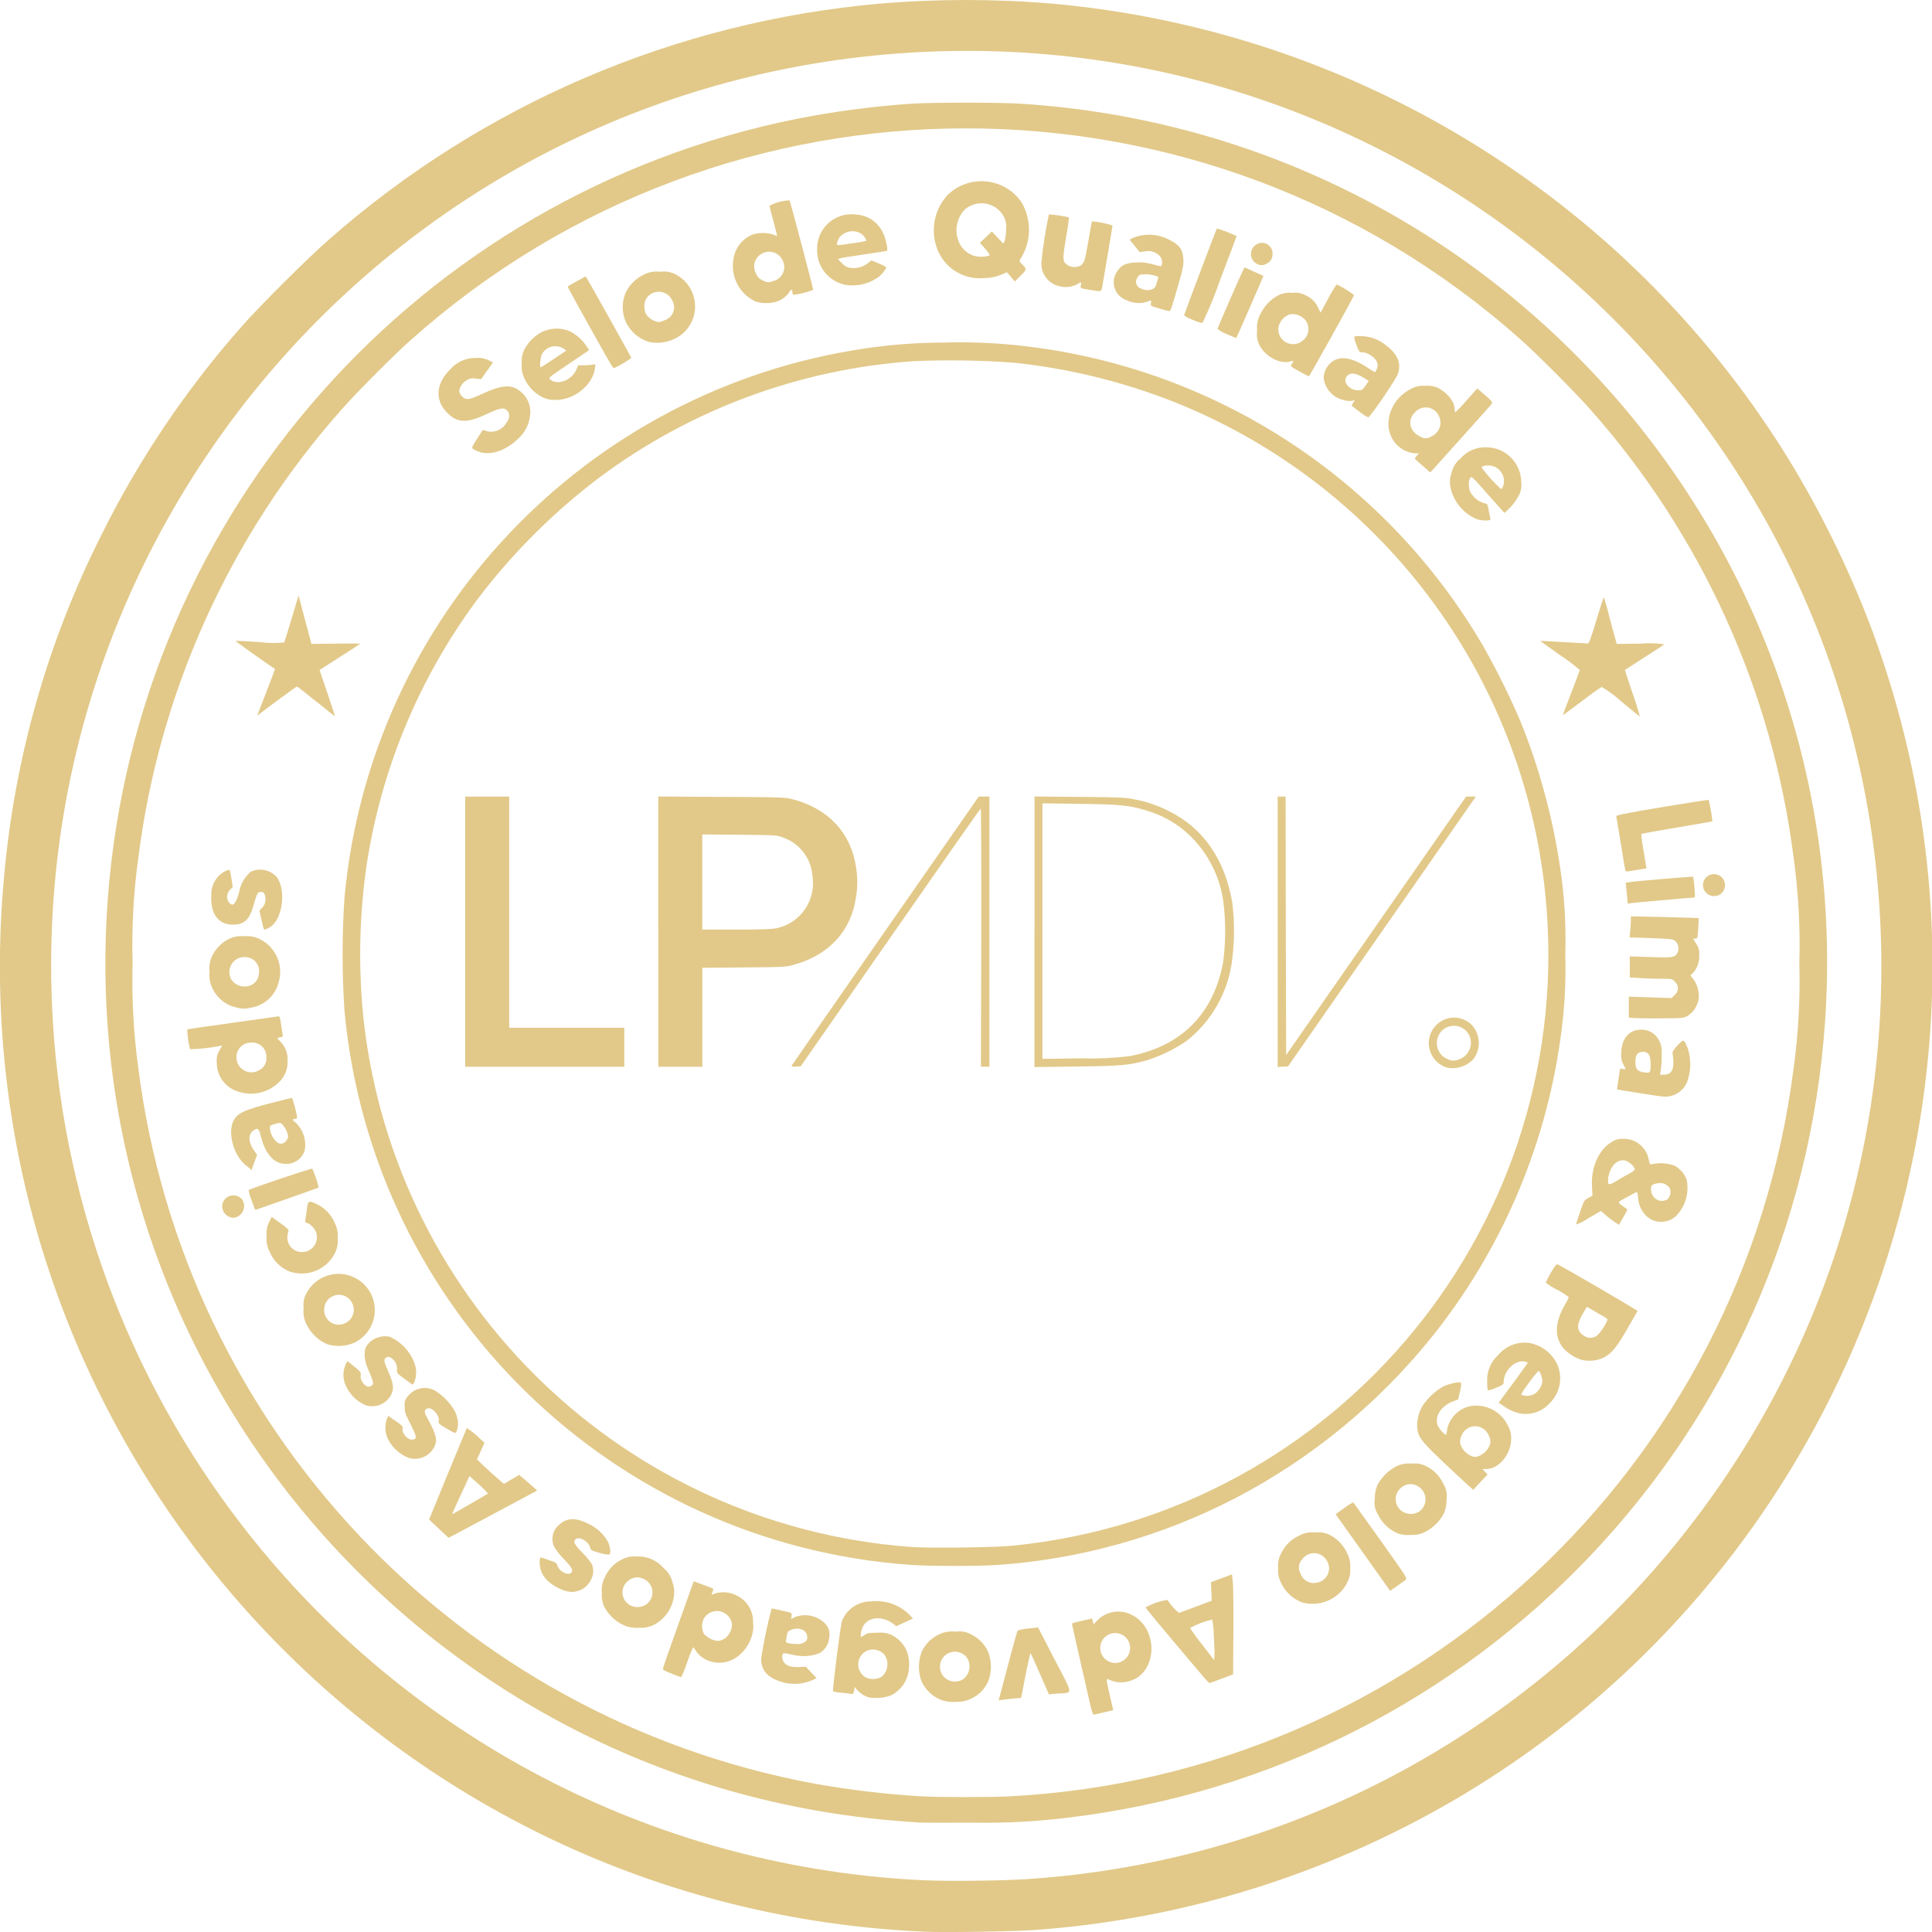 <?xml version="1.0" encoding="UTF-8"?> <svg xmlns="http://www.w3.org/2000/svg" id="Camada_1" viewBox="0 0 300 300"><defs><style>.cls-1{fill:#e2c989;}</style></defs><g id="b" transform="translate(-29.003 0.002)"><g id="Grupo_32" transform="translate(29.003 -0.002)"><path id="c" class="cls-1" d="M143.78,299.96C60.95,296.47-3.36,226.49,.12,143.66c.11-2.54,.28-5.08,.52-7.62,1.65-18.43,6.76-36.38,15.07-52.9,5.83-11.77,13.2-22.71,21.91-32.55,2.53-2.9,10.33-10.68,13.42-13.36C74.91,16.21,104.88,3.37,136.56,.57c8.94-.76,17.93-.76,26.87,0,46.54,4.17,88.48,29.8,113.42,69.31,5.43,8.66,9.99,17.84,13.63,27.4,29.1,77.62-10.24,164.14-87.86,193.24-13.39,5.02-27.42,8.1-41.68,9.15-3.01,.25-14.2,.42-17.17,.29h0Zm15.22-8.14c78.32-4.95,137.8-72.46,132.85-150.78C286.9,62.72,219.39,3.24,141.07,8.19,62.75,13.14,3.28,80.65,8.23,158.97c1.85,29.3,12.74,57.31,31.15,80.17,25.55,31.76,63.52,51.01,104.24,52.83,3.28,.16,12.02,.08,15.38-.16h0Z"></path><path id="d" class="cls-1" d="M143,283.02c-.42-.03-1.79-.13-3.03-.22-73.62-5.57-128.78-69.76-123.22-143.37C21.27,79.63,65.07,30.16,123.89,18.42c5.67-1.11,11.4-1.87,17.17-2.29,3.16-.25,14.71-.25,17.87,0,73.66,4.92,129.39,68.62,124.48,142.28-4.29,64.22-53.73,116.27-117.64,123.84-4.84,.6-9.72,.86-14.6,.77-4.06,.02-7.72,.02-8.15-.02h0Zm13.9-4.09c62.59-3.34,113.81-51.01,121.63-113.2,.73-5.35,1.02-10.76,.87-16.16,.16-5.43-.13-10.86-.87-16.24-3.25-25.94-14.29-50.29-31.66-69.83-2.41-2.72-8.31-8.64-10.81-10.83-49.07-43.65-123.05-43.65-172.13,0-2.5,2.19-8.41,8.11-10.81,10.83-17.37,19.54-28.41,43.89-31.66,69.83-.74,5.38-1.03,10.81-.87,16.24-.15,5.4,.14,10.81,.87,16.16,7.09,56.01,49.59,101,105.11,111.25,5.31,.95,10.67,1.59,16.05,1.93,3.26,.19,11.14,.19,14.29,.02h0Z"></path><path id="e" class="cls-1" d="M169.26,264.56c-2.06-9-2.84-12.45-2.8-12.49,.52-.16,1.05-.29,1.58-.4l1.52-.36,.13,.47,.13,.45,.59-.64c1.36-1.36,3.42-1.73,5.16-.92,4.43,2.03,4.25,9.17-.25,10.39-.95,.27-1.96,.22-2.87-.14-.77-.37-.76-.48-.1,2.42l.51,2.21-.4,.1c-.22,.05-.82,.19-1.34,.31s-1.06,.25-1.19,.28c-.22,.05-.32-.23-.67-1.68h0Zm5.02-6.63c1.12-.61,1.53-2.02,.92-3.15-.61-1.12-2.02-1.53-3.15-.92-1.12,.61-1.53,2.02-.92,3.15,.2,.36,.49,.67,.85,.88,.7,.44,1.58,.46,2.3,.05h0Z"></path><path id="f" class="cls-1" d="M146.54,264.1c-1.54-.46-2.8-1.58-3.45-3.04-.54-1.46-.54-3.08,.02-4.54,.53-1.19,1.48-2.15,2.66-2.71,.8-.4,1.7-.56,2.59-.45,.91-.14,1.83,.05,2.61,.53,1.11,.57,1.98,1.5,2.48,2.64,.56,1.46,.56,3.08,0,4.54-.51,1.16-1.41,2.1-2.55,2.64-.72,.38-1.53,.57-2.35,.55-.68,.06-1.36,0-2.02-.16h0Zm2.95-3.31c1.05-.74,1.37-2.15,.73-3.27-.71-1.07-2.15-1.36-3.22-.66-1.07,.71-1.36,2.15-.66,3.22,.69,1.04,2.08,1.35,3.15,.7h0Z"></path><path id="g" class="cls-1" d="M155.6,262.04c.29-1.1,.93-3.51,1.42-5.35s.93-3.4,1.01-3.5c.53-.17,1.08-.28,1.64-.31l1.52-.17,2.58,4.99c2.97,5.7,2.9,5.1,.45,5.28l-1.35,.11-1.4-3.2c-.76-1.76-1.42-3.2-1.46-3.2s-.4,1.57-.77,3.48l-.68,3.48-1.16,.1c-.65,.06-1.45,.14-1.76,.2l-.58,.08,.55-1.99h0Z"></path><path id="h" class="cls-1" d="M134.82,263.55c-.7-.24-1.32-.66-1.8-1.21l-.29-.4-.11,.58c-.1,.5-.16,.58-.45,.51-.51-.09-1.03-.15-1.55-.19-.43-.01-.85-.08-1.26-.22-.13-.2,1.15-10.24,1.38-10.92,.74-1.85,2.54-3.06,4.54-3.04,2.13-.23,4.25,.48,5.81,1.94l.67,.73-1.29,.59-1.29,.59-.53-.4c-1.55-1.18-3.65-1.09-4.51,.22-.35,.55-.52,1.2-.48,1.85,.05,.03,.31-.1,.58-.29,.43-.31,.67-.36,1.99-.36,.75-.08,1.52,.03,2.21,.34,1.01,.51,1.83,1.35,2.32,2.38,.55,1.41,.56,2.97,.03,4.38-.48,1.15-1.35,2.09-2.47,2.64-1.12,.39-2.31,.49-3.48,.29h0Zm1.99-3.11c1.11-.86,1.32-2.46,.47-3.58-.62-.62-1.52-.86-2.36-.65-1.24,.38-1.93,1.7-1.55,2.93,.17,.55,.53,1.01,1.02,1.31,.77,.37,1.66,.36,2.42-.02h0Z"></path><path id="i" class="cls-1" d="M121.77,261.28c-2.45-.62-3.59-1.8-3.58-3.73,.4-2.62,.94-5.22,1.63-7.78,.03-.03,1.23,.23,2.84,.62,.25,.08,.31,.17,.25,.55l-.06,.47,.59-.31c1.6-.61,3.4-.24,4.63,.95,.61,.58,.87,1.43,.68,2.25-.06,1.02-.65,1.94-1.56,2.43-1.3,.48-2.71,.56-4.06,.23-1.55-.36-1.66-.34-1.66,.26,0,1.13,.9,1.72,2.55,1.64l1.1-.06,.84,.89,.84,.9-.89,.4c-1.33,.52-2.78,.62-4.16,.29h0Zm3.2-6.31c.3-.18,.45-.54,.37-.89-.08-1-1.35-1.49-2.55-.98-.42,.17-.51,.31-.62,.92-.06,.4-.13,.79-.14,.89,0,.2,.64,.36,1.64,.37,.45,.07,.92-.04,1.29-.31h0Z"></path><path id="j" class="cls-1" d="M186.56,260.01c-6.67-7.88-8.68-10.3-8.68-10.42,1.06-.58,2.21-.98,3.4-1.16,.48,.77,1.08,1.45,1.79,2.02,.1-.03,1.27-.47,2.64-.97l2.45-.92-.06-1.45-.06-1.43,1.64-.61,1.63-.61,.13,1.34c.06,.73,.1,4.23,.08,7.77l-.05,6.43-1.79,.67c-.98,.37-1.84,.68-1.88,.68-.45-.41-.87-.86-1.24-1.35h0Zm1.91-6.14c0-.8-.09-1.6-.23-2.39-1.21,.27-2.37,.71-3.45,1.32,.58,.89,1.2,1.74,1.87,2.56l1.87,2.42,.05-.82c.02-.43-.02-1.84-.1-3.09h0Z"></path><path id="k" class="cls-1" d="M104.32,259.88c-.84-.29-1.4-.59-1.4-.73,0-.11,1.09-3.22,2.41-6.91l2.39-6.7,1.48,.55c.82,.29,1.51,.56,1.54,.59,.05,.03,0,.26-.1,.53l-.16,.45,.56-.23c1.15-.34,2.38-.21,3.43,.36,1.56,.78,2.52,2.39,2.47,4.14,.1,.8,0,1.61-.28,2.36-.93,2.64-3.35,4.26-5.69,3.84-1.14-.15-2.16-.76-2.84-1.68-.13-.25-.3-.47-.5-.67-.36,.75-.66,1.53-.92,2.33-.26,.79-.56,1.56-.92,2.32-.05,0-.71-.23-1.49-.53h.03Zm8.17-5.41c.76-.54,1.2-1.42,1.16-2.35-.22-1.28-1.43-2.14-2.71-1.93-.7,.12-1.31,.55-1.66,1.16-.36,.75-.35,1.62,.03,2.36,.57,.61,1.33,1,2.16,1.1,.36-.03,.71-.16,1.01-.36h0Z"></path><path id="l" class="cls-1" d="M97.46,252.6c-1.59-.54-2.9-1.68-3.67-3.17-.29-.67-.4-1.4-.34-2.13-.08-.85,.09-1.7,.5-2.44,.52-1.19,1.46-2.15,2.63-2.71,.68-.37,1.46-.53,2.24-.45,1.61-.1,3.17,.56,4.22,1.79,.68,.55,1.17,1.31,1.37,2.16,.25,.66,.34,1.38,.25,2.08-.21,1.93-1.36,3.64-3.08,4.55-.66,.34-1.4,.51-2.14,.48-.66,.05-1.33,0-1.98-.17Zm2.72-3.36c1.09-.64,1.46-2.04,.82-3.13-.26-.44-.66-.78-1.13-.97-.77-.37-1.68-.24-2.32,.32-1,.76-1.19,2.18-.43,3.18,.16,.21,.36,.39,.58,.54,.75,.47,1.7,.49,2.47,.06h0Z"></path><path id="m" class="cls-1" d="M202.35,248.88c-1.53-.53-2.78-1.66-3.45-3.14-.35-.69-.5-1.47-.43-2.25-.08-.82,.1-1.65,.51-2.36,.58-1.2,1.56-2.15,2.78-2.69,.75-.42,1.61-.58,2.45-.47,.82-.11,1.65,.04,2.38,.43,1.14,.61,2.04,1.58,2.58,2.75,.38,.71,.55,1.52,.48,2.33,.08,.78-.08,1.56-.45,2.25-.96,1.92-2.89,3.18-5.03,3.3-.61,.03-1.22-.02-1.82-.16h0Zm3-3.47c1.01-.65,1.33-1.98,.71-3.01-.57-1.11-1.94-1.55-3.05-.97-.31,.16-.59,.39-.79,.68-.6,.61-.7,1.56-.25,2.29,.32,.92,1.24,1.5,2.21,1.4,.41-.03,.81-.16,1.16-.37h0Z"></path><path id="n" class="cls-1" d="M87.87,247.05c-1.16-.34-2.21-.96-3.06-1.82-.71-.78-1.07-1.82-1.01-2.87l.11-.55,1.26,.42c1.16,.39,1.29,.47,1.4,.92,.22,.79,1.57,1.54,2.06,1.12,.45-.37,.23-.82-1-2.1-.59-.58-1.11-1.23-1.55-1.93-.61-1.22-.27-2.71,.82-3.54,1.15-1.03,2.5-1.06,4.35-.14,1.32,.58,2.42,1.57,3.14,2.82,.4,.84,.5,1.91,.19,2.02-.52-.02-1.03-.12-1.52-.28-1.21-.34-1.32-.39-1.43-.84-.22-.87-1.55-1.69-2.13-1.34s-.39,.82,.89,2.11c.55,.55,1.05,1.14,1.49,1.77,.36,.82,.31,1.76-.14,2.53-.39,.83-1.13,1.45-2.02,1.69-.6,.2-1.25,.2-1.85,0h0Z"></path><path id="o" class="cls-1" d="M212.21,241.89c-2-2.82-3.91-5.5-4.24-5.95l-.58-.82,1.34-.95c.44-.34,.9-.64,1.4-.89,.05,.05,1.96,2.72,4.25,5.93,4.16,5.86,4.18,5.88,3.84,6.14-.19,.14-.79,.58-1.35,.97l-1.01,.71-3.65-5.14h0Z"></path><path id="p" class="cls-1" d="M141.6,243.01c-46.5-3.2-83.81-39.65-88.11-86.06-.39-5.85-.39-11.71,0-17.56,4.04-43.69,37.47-78.94,80.89-85.29,3.96-.59,7.96-.89,11.96-.9,4.36-.14,8.72,.05,13.05,.58,29.69,3.54,55.98,20.84,71,46.69,2.1,3.73,4,7.57,5.69,11.5,2.97,7.34,5.04,15.01,6.19,22.84,.66,4.42,.93,8.89,.79,13.36,.13,4.47-.13,8.94-.79,13.36-2.39,16.83-9.25,32.72-19.87,45.99-8.34,10.39-18.74,18.94-30.56,25.1-11.59,6.02-24.3,9.56-37.33,10.41-2.47,.17-10.31,.17-12.89-.02h0Zm15.77-3.01c50.73-5.11,87.7-50.38,82.59-101.1-3.46-34.29-25.72-63.8-57.75-76.53-7.97-3.13-16.32-5.17-24.84-6.06-5.14-.37-10.3-.45-15.44-.23-17.74,1.2-34.76,7.51-49,18.17-7.05,5.35-13.34,11.64-18.7,18.69-9.14,12.25-15.1,26.58-17.35,41.7-1.12,7.95-1.25,16.01-.39,24,5.08,44,40.65,78.21,84.81,81.56,2.78,.23,13.45,.1,16.08-.2h0Z"></path><path id="q" class="cls-1" d="M224.87,165.82c-2.12-.53-3.42-2.67-2.89-4.8,.28-1.14,1.06-2.1,2.12-2.62,1.48-.72,3.24-.42,4.41,.73,1.39,1.48,1.5,3.74,.26,5.35-1,1.06-2.46,1.56-3.9,1.34h0Zm1.51-1.27c1.17-.31,1.99-1.35,2.02-2.56,.04-1.46-1.1-2.67-2.56-2.71-.5-.01-.99,.11-1.42,.37-1.2,.71-1.65,2.23-1.04,3.48,.29,.65,.84,1.15,1.52,1.37,.46,.23,1,.26,1.48,.06h0Z"></path><path id="r" class="cls-1" d="M72.24,144.67v-20.97h6.83v35.89h17.87v6.06h-24.7v-20.97h0Z"></path><path id="s" class="cls-1" d="M102.22,144.67v-20.99l9.83,.06c9.55,.05,9.85,.06,11.12,.39,5.42,1.43,8.95,5.2,9.73,10.41,.29,1.61,.29,3.27,0,4.88-.76,5.12-4.13,8.81-9.44,10.33-1.43,.42-1.45,.42-7.91,.47l-6.49,.06v15.37h-6.83v-20.97h0Zm18.47-.55c3.72-.86,6.12-4.49,5.45-8.25-.24-2.68-2.04-4.97-4.58-5.83-.92-.36-1.04-.37-6.71-.42l-5.8-.05v14.77h5.33c4.19,0,5.53-.05,6.31-.23h.01Z"></path><path id="t" class="cls-1" d="M122.9,165.52c.03-.08,6.59-9.52,14.57-20.99l14.51-20.84h1.66v41.95h-1.32l.05-20.04c.02-11.02-.02-20.04-.08-20.04-.08,0-6.38,9.01-14.03,20.01l-13.92,20-.74,.05c-.42,.03-.71-.02-.7-.1h0Z"></path><path id="u" class="cls-1" d="M160.64,144.67v-20.99l7.04,.06c6.37,.06,7.16,.1,8.5,.39,1.81,.34,3.56,.93,5.2,1.76,5.42,2.64,8.81,7.49,9.97,14.28,.38,3.1,.35,6.23-.08,9.33-.7,4.79-3.21,9.13-7.01,12.13-1.89,1.29-3.96,2.31-6.15,3-2.77,.79-4.04,.9-10.99,.98l-6.49,.08v-21.01h0Zm14.6,19.36c8.12-1.49,13.19-6.52,14.69-14.62,.42-3.2,.42-6.44,0-9.63-.57-3.75-2.34-7.23-5.03-9.9-1.98-1.94-4.43-3.35-7.1-4.09-2.59-.76-3.93-.89-10.13-.97l-5.8-.08v39.68l5.95-.08c2.47,.08,4.95-.03,7.41-.32h0Z"></path><path id="v" class="cls-1" d="M198.39,144.69v-20.99h1.24l.03,20.06,.05,20.07,13.97-20.07,13.97-20.06h1.52l-.64,.9c-.34,.48-6.9,9.91-14.57,20.93l-13.95,20.05-.81,.05-.81,.05v-20.98h0Z"></path><path id="w" class="cls-1" d="M68.15,237.38l-1.52-1.43,2.9-7.07c1.6-3.88,2.93-7.1,2.95-7.13,.75,.47,1.44,1.03,2.06,1.66l.7,.62-.59,1.29-.59,1.3,1.15,1.09c.64,.61,1.57,1.45,2.1,1.9l.93,.81,1.19-.7,1.19-.7,.65,.55c.36,.31,.98,.85,1.4,1.21l.74,.67-4.94,2.64c-2.71,1.46-5.81,3.11-6.88,3.68l-1.94,1.02-1.52-1.42h0Zm4.88-3.85c1.49-.87,2.72-1.6,2.75-1.61-.69-.77-1.44-1.49-2.24-2.14l-.64-.58-1.3,2.81c-1.49,3.22-1.43,3.09-1.34,3.09,.05,0,1.29-.71,2.76-1.57h0Z"></path><path id="x" class="cls-1" d="M216.95,238.06c-1.3-.57-2.36-1.59-2.97-2.87-.48-.75-.65-1.64-.5-2.51-.01-.74,.13-1.47,.43-2.14,.67-1.21,1.68-2.2,2.9-2.85,.74-.36,1.56-.5,2.38-.42,.76-.1,1.52,.03,2.21,.37,1.19,.57,2.15,1.54,2.71,2.74,.47,.75,.65,1.64,.5,2.51,.03,.72-.11,1.44-.4,2.1-.61,1.17-1.55,2.13-2.71,2.77-.71,.43-1.54,.63-2.38,.58-.73,.08-1.48,0-2.17-.26h0Zm3.31-3.27c1.09-.69,1.42-2.13,.73-3.22-.21-.34-.51-.62-.86-.81-.69-.42-1.56-.41-2.24,.03-1.1,.62-1.5,2.02-.88,3.12,.19,.33,.45,.61,.77,.81,.75,.47,1.7,.49,2.47,.06h0Z"></path><path id="y" class="cls-1" d="M228.21,230.86c-7.6-7.04-7.91-7.38-8.15-9.13-.06-1.19,.22-2.37,.81-3.4,.82-1.23,1.9-2.25,3.17-3.01,1.01-.48,2.58-.82,2.8-.61,.1,.1,.05,.58-.14,1.37l-.28,1.23-.71,.26c-1.9,.68-3,2.36-2.47,3.76,.3,.59,.73,1.1,1.26,1.51,.13-.25,.2-.54,.19-.82,.35-1.74,1.64-3.14,3.35-3.62,2.48-.57,5.03,.67,6.11,2.98,.36,.63,.53,1.34,.5,2.06,0,2.36-1.91,4.67-3.85,4.67h-.61l.4,.43,.4,.42-1.12,1.19-1.12,1.19-.53-.5h0Zm1.43-4.77c.85-.35,1.5-1.05,1.77-1.93,.07-.45-.03-.9-.26-1.29-.47-1.15-1.79-1.71-2.94-1.24-.59,.24-1.05,.72-1.27,1.32-.2,.38-.27,.81-.2,1.23,.27,.84,.89,1.53,1.69,1.9,.38,.18,.82,.19,1.21,.02h0Z"></path><path id="a_" class="cls-1" d="M63.54,226.42c-1.41-.54-2.58-1.58-3.28-2.92-.46-.95-.55-2.05-.23-3.06l.25-.58,1.16,.79c1.01,.71,1.15,.85,1.07,1.18-.17,.67,.81,1.8,1.48,1.72,.81-.08,.76-.43-.22-2.36-.85-1.64-.93-1.9-.93-2.8-.1-.57,.08-1.15,.48-1.57,.99-1.29,2.78-1.67,4.21-.9,1.27,.79,2.34,1.89,3.09,3.19,.23,.48,.39,1,.48,1.52,.1,.77-.17,1.88-.45,1.88-.48-.2-.94-.45-1.38-.73-1.09-.65-1.23-.79-1.15-1.1,.2-.82-.95-2.17-1.69-1.99-.56,.14-.62,.55-.17,1.32,1.48,2.69,1.72,3.59,1.19,4.63-.71,1.45-2.35,2.19-3.91,1.77h0Z"></path><path id="aa" class="cls-1" d="M235.23,219.27c-.58-.23-1.14-.52-1.66-.87l-.85-.58,.29-.42c.17-.22,1.18-1.58,2.25-3.04s1.96-2.69,1.96-2.75-.23-.16-.51-.2c-1.46-.28-3.22,1.46-3.22,3.19,0,.36-.16,.47-1.19,.9-.41,.2-.84,.33-1.29,.4-.07-.47-.1-.95-.08-1.43-.07-1.54,.56-3.03,1.71-4.06,1.18-1.43,3.02-2.14,4.86-1.87,1.95,.36,3.59,1.66,4.38,3.48,.82,2.05,.31,4.4-1.3,5.92-1.35,1.48-3.46,2.01-5.35,1.32h0Zm3.04-2.81c.61-.42,1.05-1.06,1.21-1.79,.1-.5-.32-1.79-.58-1.79-.53,.56-1.02,1.16-1.46,1.8-1.03,1.38-1.3,1.85-1.13,1.94,.65,.22,1.35,.15,1.96-.17Z"></path><path id="ab" class="cls-1" d="M56.91,218.26c-1.52-.61-2.73-1.82-3.32-3.36-.39-1-.35-2.11,.11-3.08l.26-.47,1.07,.87c.95,.77,1.06,.93,.98,1.3-.17,.76,.67,1.91,1.34,1.8,.2-.04,.38-.15,.51-.31,.17-.29,.08-.59-.79-2.61-.58-1.35-.61-2.81-.08-3.5,.82-1.11,2.21-1.63,3.56-1.32,1.75,.8,3.11,2.25,3.79,4.04,.38,.99,.37,2.08-.03,3.06l-.25,.34-1.23-.9c-1.21-.89-1.24-.92-1.18-1.51,.1-1.09-1.1-2.32-1.74-1.77-.36,.29-.31,.58,.37,2.1,.71,1.63,.89,2.48,.62,3.25-.59,1.62-2.33,2.51-3.99,2.05h0Z"></path><path id="ac" class="cls-1" d="M245.54,211.13c-.96-.3-1.82-.82-2.53-1.52-1.69-1.71-1.68-4.17,.03-7.09,.22-.34,.41-.71,.56-1.09-.56-.44-1.16-.83-1.79-1.15-.63-.31-1.23-.68-1.79-1.12,.24-.52,.5-1.03,.79-1.52,.62-1.07,.87-1.38,1.06-1.3,.61,.23,12.44,7.13,12.41,7.23-.03,.06-.74,1.3-1.6,2.78-1.66,2.89-2.45,3.84-3.71,4.48-1.07,.49-2.29,.6-3.43,.31h0Zm2.36-3.67c.51-.32,1.85-2.38,1.69-2.64-.31-.25-.64-.46-1-.64-.48-.28-1.18-.67-1.54-.89l-.65-.37-.62,1.07c-1.01,1.74-.98,2.66,.13,3.4,.59,.43,1.38,.45,1.99,.06h.01Z"></path><path id="ad" class="cls-1" d="M50.69,208.67c-1.31-.59-2.38-1.62-3.03-2.9-.44-.79-.62-1.7-.51-2.59-.12-.8,.03-1.62,.42-2.33,1.42-2.76,4.82-3.85,7.58-2.42,2.76,1.42,3.85,4.82,2.42,7.58-.56,1.08-1.45,1.95-2.55,2.49-1.37,.59-2.91,.66-4.33,.19h0Zm2.8-3.17c1.17-.45,1.75-1.76,1.29-2.93-.01-.03-.02-.06-.03-.08-.47-1.17-1.8-1.74-2.98-1.27-.89,.36-1.46,1.23-1.43,2.19-.02,1.24,.97,2.27,2.22,2.29,.32,0,.64-.06,.94-.19h0Z"></path><path id="ae" class="cls-1" d="M45.41,197.59c-1.6-.48-2.89-1.66-3.53-3.2-.39-.74-.56-1.57-.48-2.41-.09-.76,.05-1.53,.39-2.21l.39-.81,1.35,.97c1,.7,1.34,1.03,1.26,1.19-.09,.3-.14,.61-.17,.93-.06,1.25,.89,2.31,2.14,2.37h.05c1.27,.05,2.35-.93,2.4-2.21,.01-.34-.05-.68-.18-.99-.23-.58-1.07-1.35-1.45-1.35-.19,0-.22-.13-.16-.5,.05-.28,.14-.85,.19-1.29,.2-1.72,.25-1.76,1.76-1.01,1.16,.6,2.07,1.58,2.58,2.78,.4,.74,.56,1.59,.48,2.42,.08,.78-.06,1.56-.4,2.27-.92,1.87-2.78,3.09-4.86,3.2-.59,.03-1.18-.02-1.76-.17h0Z"></path><path id="af" class="cls-1" d="M244.71,190.15c.03-.11,.32-1,.65-1.99,.59-1.74,.64-1.8,1.27-2.14l.65-.36-.08-1.42c-.17-3,1.07-5.78,3.11-6.94,.52-.34,1.14-.5,1.76-.47,1.95-.03,3.64,1.37,3.96,3.3,.17,.7,.2,.73,.59,.62,1.13-.22,2.29-.14,3.37,.23,.87,.48,1.55,1.25,1.91,2.18,.4,1.92-.11,3.91-1.4,5.39-1.21,1.41-3.33,1.58-4.74,.37-.12-.1-.24-.22-.34-.34-.63-.72-1-1.63-1.06-2.58-.01-.32-.07-.63-.17-.93-.08,0-2.36,1.24-2.72,1.48-.26,.17-.06,.37,1.24,1.24-.19,.42-.4,.82-.64,1.21l-.68,1.19-.71-.47c-.49-.32-.96-.68-1.4-1.07l-.67-.62-1.99,1.15c-.59,.41-1.24,.74-1.93,.97h0Zm14.21-3.91c.46-.45,.6-1.13,.37-1.72-.41-.64-1.18-.95-1.93-.77-.9,.14-1.1,.37-.97,1.18,.08,.83,.75,1.49,1.58,1.55,.32,0,.64-.08,.93-.23h0Zm-5.89-4.03c.43-.22,.81-.51,.81-.62,0-.4-.79-1.16-1.38-1.35-1.18-.36-2.3,.64-2.67,2.32-.09,.39-.12,.79-.08,1.19,.07,.25,.5,.12,1.3-.37,.65-.42,1.57-.93,2.02-1.16h0Z"></path><path id="ag" class="cls-1" d="M35.47,188.88c-.86-.42-1.21-1.45-.79-2.31,.03-.07,.07-.13,.11-.19,.54-.8,1.63-1.01,2.43-.47,.15,.1,.28,.22,.39,.36,.55,.84,.33,1.96-.51,2.52-.06,.04-.13,.08-.19,.11-.44,.27-1,.26-1.43-.02Z"></path><path id="ah" class="cls-1" d="M39.54,187.7c-.03-.13-.28-.81-.55-1.52-.18-.44-.31-.91-.39-1.38,.2-.22,9.79-3.43,9.89-3.33,.43,.94,.76,1.93,1,2.93-.03,.03-2.14,.77-4.71,1.68-2.55,.89-4.77,1.66-4.91,1.72-.16,.05-.29,.02-.34-.11h0Z"></path><path id="ai" class="cls-1" d="M38.22,181c-2.1-1.69-3.01-5.53-1.77-7.3,.67-.95,1.66-1.38,5.48-2.38,1.82-.47,3.37-.85,3.42-.85,.36,1,.63,2.03,.79,3.08,0,.1-.13,.19-.28,.19-.5,0-.5,.19,0,.53,1.2,1.11,1.75,2.75,1.46,4.35-.39,1.29-1.59,2.15-2.93,2.11-1.85,0-3.2-1.52-3.93-4.43-.28-1.12-.5-1.24-1.19-.7-.77,.62-.7,1.84,.2,3.09l.45,.62-.43,1.18-.43,1.19-.82-.68h0Zm6.14-3.78c.21-.19,.35-.45,.39-.73-.11-.71-.43-1.36-.9-1.9-.31-.26-.39-.28-1.15-.06-.79,.22-.82,.26-.79,.73,.1,.83,.51,1.6,1.15,2.14,.4,.31,.98,.24,1.29-.16v-.02h.01Z"></path><path id="aj" class="cls-1" d="M254.55,169.74c-1.88-.29-3.43-.56-3.45-.58s.08-.74,.22-1.63l.25-1.6,.43,.06c.15,.04,.3,.05,.45,.03-.1-.22-.22-.43-.34-.64-.3-.53-.43-1.15-.36-1.76,0-2.3,1.18-3.73,3.04-3.73,1.1-.05,2.14,.51,2.71,1.46,.42,.67,.6,1.46,.51,2.25,.03,.8,0,1.6-.1,2.39l-.14,.89h.56c1.37,0,1.76-.95,1.38-3.36-.03-.23,.22-.61,.79-1.21,.95-1.01,.98-1.01,1.6,.53,.49,1.6,.48,3.31-.03,4.9-.5,1.56-1.97,2.59-3.61,2.55-.28,0-2.05-.25-3.93-.56h.02Zm1.72-3.55c.05-.44,.06-.88,.03-1.32-.08-1.15-.4-1.55-1.23-1.55-.76,0-1.13,.5-1.13,1.55,0,1.24,.4,1.61,1.8,1.69,.34,.02,.45-.06,.53-.37h0Z"></path><path id="ak" class="cls-1" d="M37.08,169.53c-2.06-.57-3.47-2.46-3.42-4.6-.07-.65,.08-1.3,.43-1.85l.42-.74-.51,.1c-1.48,.29-2.98,.45-4.49,.48-.26-1.01-.4-2.04-.43-3.08,.02-.03,3.16-.48,6.96-1.01s7.02-.98,7.18-1.01c.2-.05,.28,.17,.43,1.29,.1,.73,.22,1.46,.25,1.61,.06,.2-.03,.29-.39,.36l-.48,.11,.56,.61c.75,.78,1.14,1.84,1.06,2.92,.07,1.2-.38,2.38-1.23,3.23-1.64,1.68-4.09,2.3-6.34,1.58h0Zm3.22-3.39c.7-.36,1.11-1.1,1.06-1.88,.1-1.21-.8-2.27-2.01-2.37-.09,0-.18,0-.27,0-1.25-.06-2.32,.92-2.37,2.17-.01,.26,.02,.53,.1,.78,.36,1.23,1.66,1.94,2.89,1.58,.21-.06,.42-.16,.6-.28Z"></path><path id="al" class="cls-1" d="M253.66,158.08l-.74-.06v-3.26l3.32,.11,3.32,.11,.48-.48c.58-.47,.67-1.31,.2-1.89-.05-.06-.11-.12-.17-.18-.45-.45-.48-.45-2.22-.45-.97,0-2.44-.05-3.26-.11l-1.52-.1v-3.26l3.23,.1c3.54,.13,3.82,.06,4.21-.73,.27-.64,.09-1.38-.45-1.82-.32-.25-.85-.29-3.71-.39l-3.32-.11,.11-1.03c.05-.56,.1-1.3,.1-1.63v-.61l5.25,.11c2.87,.08,5.25,.14,5.27,.16,0,.54-.01,1.08-.06,1.61-.1,1.52-.11,1.58-.45,1.58h-.36l.47,.76c.39,.53,.56,1.19,.48,1.85,.08,1.05-.31,2.08-1.06,2.82-.32,.26-.34,.31-.13,.5,.59,.65,.96,1.45,1.09,2.32,.24,1.47-.43,2.95-1.69,3.74-.64,.36-.74,.37-4.15,.39-1.93,.02-3.82-.02-4.22-.05h0Z"></path><path id="am" class="cls-1" d="M36.93,156.48c-1.76-.3-3.25-1.46-3.98-3.09-.37-.78-.51-1.65-.4-2.5-.11-.85,.03-1.71,.4-2.48,.56-1.14,1.49-2.06,2.63-2.63,.72-.35,1.53-.48,2.33-.4,.84-.08,1.69,.07,2.44,.45,2.47,1.23,3.71,4.05,2.92,6.7-.52,2.07-2.24,3.63-4.35,3.95-.65,.18-1.33,.19-1.99,.02h0Zm2.03-3.49c.72-.32,1.2-1.01,1.24-1.8,.22-1.18-.56-2.32-1.74-2.54-.06-.01-.11-.02-.17-.02-1.27-.19-2.46,.69-2.65,1.97-.09,.59,.06,1.19,.4,1.68,.71,.86,1.9,1.15,2.92,.71h0Z"></path><path id="an" class="cls-1" d="M40.93,144.18c-.03-.11-.2-.77-.36-1.49l-.29-1.29,.43-.45c.44-.45,.62-1.1,.47-1.71-.05-.55-.31-.79-.77-.74-.42,.05-.5,.22-1.09,2.24-.58,1.99-1.32,2.74-2.87,2.83-2.45,.16-3.82-1.57-3.64-4.6-.05-1.6,.85-3.07,2.29-3.76,.26-.11,.53-.17,.56-.13,.14,.45,.23,.9,.28,1.37l.2,1.29-.43,.43c-.54,.54-.6,1.4-.13,2,.13,.14,.29,.25,.47,.31,.37,0,.73-.65,1.07-1.9,.21-1.28,.87-2.44,1.88-3.26,1.37-.59,2.96-.24,3.96,.85,1.55,2.05,.9,6.7-1.09,7.83-.71,.4-.84,.43-.93,.17v.03Z"></path><path id="ao" class="cls-1" d="M252.7,139.57c-.05-.4-.13-1.13-.17-1.61l-.1-.89,.51-.08c.9-.16,9.91-.92,9.97-.85,.1,.55,.17,1.1,.2,1.66,.13,1.45,.11,1.58-.13,1.58-.4,0-8.98,.76-9.65,.85l-.56,.08-.1-.74h.02Z"></path><path id="ap" class="cls-1" d="M265.82,139.12c-.49-.11-.92-.42-1.18-.85-.45-.83-.15-1.87,.68-2.33,.83-.45,1.87-.15,2.33,.68,.36,.65,.25,1.46-.26,2-.18,.21-.42,.36-.68,.45-.15,0-.3,.02-.45,.06-.14,.04-.29,.04-.43-.02h0Z"></path><path id="aq" class="cls-1" d="M252.39,135.17c-.05-.13-.36-2-.71-4.18s-.67-4.07-.71-4.21c-.06-.2,1.01-.42,7.1-1.45,3.95-.65,7.21-1.16,7.25-1.12,.27,1.09,.46,2.21,.58,3.32-.02,.03-2.5,.47-5.51,.97s-5.5,.95-5.53,.98c.07,.91,.19,1.82,.37,2.72l.43,2.64-1.16,.19c-.65,.1-1.37,.22-1.6,.26-.28,.06-.45,.02-.5-.13h0Z"></path><path id="ar" class="cls-1" d="M49.09,108.93c-1.57-1.29-2.92-2.33-2.98-2.33-.11,0-4.45,3.19-5.99,4.4-.16,.13-.17,.08-.05-.22,.08-.2,.7-1.84,1.4-3.62s1.24-3.26,1.23-3.28c-.73-.45-6.19-4.33-6.15-4.37,.03-.02,1.72,.06,3.76,.19,1.27,.17,2.55,.19,3.82,.06,.05-.1,.58-1.77,1.16-3.73l1.07-3.56,1,3.76,1,3.76,3.82-.05c2.11-.03,3.8-.03,3.76,.02s-1.49,.98-3.2,2.08l-3.12,2,1.21,3.56c.67,1.96,1.19,3.58,1.18,3.61-.03,.02-1.34-1.01-2.9-2.29h-.04Z"></path><path id="as" class="cls-1" d="M251.75,108.92c-.93-.85-1.95-1.61-3.04-2.25-.13,.03-1.55,1.04-3.14,2.25-1.6,1.21-2.9,2.17-2.9,2.13s.59-1.6,1.32-3.48,1.32-3.46,1.32-3.54c-.98-.84-2.01-1.61-3.09-2.32-1.69-1.19-3.08-2.19-3.06-2.21,0,0,1.63,.08,3.59,.2,1.97,.11,3.68,.2,3.82,.22,.17,0,.5-.89,1.3-3.58,.59-1.96,1.12-3.58,1.16-3.58,.33,.93,.6,1.88,.82,2.85,.42,1.55,.85,3.19,.98,3.61l.22,.77,3.76-.05c1.21-.1,2.42-.07,3.62,.1-.08,.1-1.48,1.01-3.11,2.05-1.61,1.04-2.97,1.91-3,1.94-.02,.02,.51,1.64,1.19,3.64,.43,1.17,.81,2.37,1.12,3.58-.05,0-1.35-1.06-2.89-2.33h0Z"></path><path id="at" class="cls-1" d="M229.29,80.6c-2.19-.92-3.75-2.9-4.12-5.25-.08-.68,0-1.36,.25-2,.2-.85,.68-1.62,1.37-2.16,1-1.15,2.47-1.79,3.99-1.74,3.01,.01,5.44,2.46,5.44,5.47,.09,.8-.09,1.61-.53,2.29-.35,.63-.79,1.2-1.3,1.71l-.77,.73-.77-.84c-.43-.47-1.27-1.42-1.87-2.1-2.38-2.72-2.47-2.8-2.71-2.47-.18,.37-.24,.78-.17,1.18-.01,.54,.18,1.07,.55,1.48,.5,.65,1.2,1.1,2,1.29,.28,0,.36,.16,.53,1.13,.11,.61,.23,1.21,.26,1.32,.11,.25-1.4,.25-2.14-.03h0Zm4.16-5.24c.36-1.3-.41-2.65-1.71-3-.2-.06-.41-.08-.62-.09-.65,0-1.04,.13-1.04,.34,.89,1.22,1.9,2.34,3.03,3.34,.1-.03,.23-.29,.34-.59h0Z"></path><path id="au" class="cls-1" d="M220.99,72.4c-.61-.53-1.15-1.01-1.23-1.09-.1-.08,0-.29,.22-.53l.36-.39h-.68c-1.57-.16-2.95-1.13-3.62-2.56-1.24-2.61,.19-6.04,3.09-7.47,.69-.37,1.47-.52,2.25-.45,.68-.07,1.37,.05,1.99,.36,1.45,.77,2.51,2.16,2.51,3.26,0,.28,.05,.5,.13,.48,.61-.58,1.19-1.2,1.74-1.85l1.63-1.84,.47,.39c1.74,1.46,1.99,1.76,1.77,2.02-.28,.36-8.6,9.63-9.13,10.2l-.42,.42-1.07-.95v-.02Zm1.27-4.63c1.18-.5,1.73-1.85,1.24-3.03-.04-.08-.08-.16-.12-.24-.54-1.1-1.88-1.55-2.98-1-.26,.13-.5,.31-.69,.53-1.24,1.23-.85,2.97,.82,3.75,.52,.36,1.2,.36,1.72,0h0Z"></path><path id="av" class="cls-1" d="M74.48,70.18c-.34-.11-.66-.25-.97-.42-.31-.22-.29-.26,.56-1.61l.89-1.4,.62,.2c1.18,.31,2.43-.21,3.04-1.27,.55-.73,.59-1.45,.14-1.93-.5-.53-1.13-.42-3.11,.51-3.26,1.55-4.75,1.46-6.43-.4-1.72-1.91-1.46-4.41,.7-6.52,.99-1.14,2.44-1.78,3.95-1.76,.68-.07,1.36,.05,1.97,.34l.71,.36-.92,1.3-.93,1.29-.84-.08c-.48-.12-.99-.02-1.4,.26-.62,.36-1.05,.97-1.16,1.68,.07,.32,.23,.61,.47,.84,.61,.61,1.03,.55,3.08-.4,2.89-1.34,4.38-1.51,5.64-.62,1.32,.85,2.03,2.39,1.82,3.95-.14,1.42-.83,2.73-1.91,3.67-1.8,1.77-4.19,2.59-5.92,2.02h0Z"></path><path id="aw" class="cls-1" d="M211.16,63.97c-.62-.47-1.18-.87-1.23-.93s.03-.26,.19-.5l.26-.4-.48,.11c-.44,.04-.88,0-1.3-.14-1.63-.37-2.85-1.73-3.06-3.39,0-.89,.39-1.73,1.04-2.33,1.27-1.21,3.2-.98,5.73,.67,.38,.28,.8,.53,1.23,.73,.22-.32,.35-.7,.39-1.09,0-.9-1.34-1.99-2.44-1.99-.4,0-.47-.1-.87-1.19-.18-.4-.29-.83-.34-1.26,.37-.07,.76-.09,1.13-.06,1.39,.03,2.73,.53,3.8,1.42,1.8,1.35,2.41,2.78,1.87,4.4-.29,.87-4.33,6.79-4.63,6.79-.46-.23-.89-.51-1.29-.82v-.02Zm.88-4.09l.5-.73-.81-.51c-1.35-.85-2.35-.84-2.75,.06-.37,.82,.71,1.91,1.91,1.91,.59,0,.68-.06,1.15-.73h0Z"></path><path id="ax" class="cls-1" d="M84.87,61.95c-1.52-.55-2.76-1.69-3.43-3.17-.35-.71-.5-1.5-.42-2.29-.08-.78,.07-1.57,.43-2.27,.64-1.2,1.65-2.16,2.87-2.75,1.35-.59,2.88-.59,4.22,0,1.01,.52,1.87,1.29,2.5,2.24l.45,.65-3.19,2.16c-3.11,2.1-3.17,2.14-2.86,2.41,1.13,.97,3.32,.13,4.06-1.54l.29-.67h.97c.45,0,.9-.03,1.34-.11,.37-.1,.37-.08,.28,.62-.34,2.45-2.98,4.69-5.72,4.86-.6,.05-1.21,0-1.8-.16h0Zm1.13-6.22l1.94-1.3-.5-.34c-1.13-.67-2.59-.29-3.26,.84h0c-.26,.43-.43,2.11-.22,2.11,.05,0,.97-.59,2.03-1.3h0Z"></path><path id="ay" class="cls-1" d="M201.96,57.77c-1.71-.95-1.6-.85-1.34-1.29,.34-.5,.32-.53-.32-.34-1.52,.42-3.71-.71-4.64-2.39-.42-.72-.58-1.56-.45-2.38-.1-.89,.07-1.8,.5-2.59,.59-1.24,1.56-2.27,2.77-2.92,.67-.33,1.43-.47,2.17-.39,.77-.1,1.54,.05,2.21,.45,.83,.38,1.48,1.06,1.84,1.9l.36,.73,1.19-2.21c.38-.75,.81-1.48,1.3-2.17,.97,.44,1.88,1,2.71,1.66-.06,.29-6.91,12.61-7.02,12.6-.43-.19-.85-.41-1.26-.65h0Zm.4-4.94c.95-.79,1.09-2.2,.3-3.16-.04-.05-.09-.11-.14-.15-.6-.58-1.44-.85-2.27-.7-.81,.3-1.44,.96-1.69,1.79-.29,1.24,.47,2.48,1.71,2.77,.75,.18,1.53-.03,2.09-.55h0Z"></path><path id="b_" class="cls-1" d="M95.03,56.85c-.85-1.35-6.94-12.29-6.88-12.35,.13-.14,2.78-1.6,2.81-1.57,.25,.34,7.07,12.55,7.07,12.65-.84,.61-1.73,1.14-2.67,1.58-.06,.03-.2-.11-.32-.31h0Z"></path><path id="ba" class="cls-1" d="M101.01,53.15c-1.77-.45-3.22-1.7-3.93-3.39-.54-1.4-.51-2.95,.08-4.33,.6-1.24,1.61-2.23,2.86-2.81,.78-.38,1.65-.53,2.51-.42,.85-.13,1.71,.03,2.45,.45,2.73,1.46,3.75,4.86,2.29,7.58-.37,.69-.88,1.29-1.5,1.77-1.37,1.01-3.09,1.42-4.77,1.15h0Zm2.3-3.46c1.09-.41,1.64-1.63,1.23-2.72-.05-.13-.11-.25-.18-.36-.54-1.14-1.91-1.63-3.05-1.09-.4,.19-.74,.49-.97,.87-.38,.75-.39,1.64-.02,2.39,.46,.67,1.17,1.12,1.97,1.24,.35-.06,.69-.17,1.01-.34h0Z"></path><path id="bb" class="cls-1" d="M190.49,51.88c-.52-.19-1-.47-1.43-.81,0-.16,3.48-8.15,3.98-9.13l.22-.42,1.43,.65c.79,.34,1.46,.65,1.49,.67s-4.13,9.55-4.21,9.65c-.01,.02-.68-.26-1.48-.61Z"></path><path id="bc" class="cls-1" d="M185.18,49.65c-.76-.29-1.3-.61-1.3-.73,.02-.19,4.99-13.35,5.08-13.44,1.05,.31,2.07,.71,3.06,1.18,0,.05-1.15,3.11-2.55,6.78-.79,2.29-1.71,4.53-2.75,6.72-.53-.11-1.04-.28-1.54-.5h0Z"></path><path id="bd" class="cls-1" d="M180.01,47.9c-1.37-.4-1.38-.4-1.29-.85,.08-.39,.05-.43-.19-.34-1.15,.5-2.47,.46-3.59-.1-1.54-.52-2.36-2.18-1.85-3.72,.1-.29,.24-.56,.42-.8,.59-.93,1.32-1.26,2.9-1.34,.83-.06,1.66,.03,2.45,.26,.44,.13,.89,.24,1.34,.32,.28,0,.34-.73,.11-1.27-.53-.84-1.55-1.25-2.51-1.01l-.84,.08-.77-.95-.79-.97,.51-.26c1.85-.77,3.95-.65,5.7,.31,1.55,.77,2.06,1.48,2.14,2.97,.06,.92-.05,1.43-.74,3.84-1.1,3.85-1.24,4.25-1.45,4.24-.53-.11-1.05-.25-1.55-.42h0Zm-1.09-2.99c.36-.14,.51-.31,.65-.82,.11-.36,.22-.76,.26-.92,.06-.2-.1-.29-.71-.42-.69-.18-1.4-.21-2.1-.08-.21,.14-.37,.33-.48,.56-.29,.52-.1,1.19,.42,1.48,.08,.05,.17,.08,.26,.11,.52,.27,1.14,.31,1.69,.1h0Z"></path><path id="be" class="cls-1" d="M117.39,46.85c-2.53-1.14-3.97-3.84-3.51-6.57,.23-1.72,1.35-3.19,2.95-3.85,1.05-.34,2.19-.34,3.25,0,.18,.1,.37,.18,.58,.22,.03-.02-.23-1.06-.56-2.29-.34-1.24-.62-2.33-.62-2.42,.97-.49,2.02-.78,3.11-.84,.16,.26,3.74,13.86,3.68,13.92-.99,.37-2.01,.62-3.06,.76-.11-.1-.17-.24-.16-.39,0-.42-.26-.53-.39-.17-.49,.78-1.24,1.36-2.11,1.63-1.03,.29-2.12,.29-3.16,0h0Zm2.61-3.19c1.21-.26,1.99-1.45,1.73-2.66-.05-.22-.12-.42-.23-.62-.56-1.14-1.93-1.62-3.08-1.06-.09,.04-.17,.09-.25,.14-1.05,.66-1.38,2.03-.73,3.09,.17,.45,.52,.8,.97,.97,.46,.33,1.07,.39,1.58,.14Z"></path><path id="bf" class="cls-1" d="M169.49,45.06c-.39-.06-.93-.17-1.23-.22-.48-.1-.51-.14-.42-.56,.11-.53,.11-.55-.58-.14-.84,.44-1.82,.55-2.74,.31-1.73-.37-2.93-1.96-2.81-3.73,.25-2.5,.64-4.98,1.16-7.43,1.05,.07,2.1,.23,3.12,.48-.09,.93-.22,1.85-.4,2.77-.5,2.89-.56,3.72-.31,4.19,.64,.79,1.77,.98,2.63,.43,.5-.47,.56-.73,1.12-3.9,.26-1.57,.5-2.86,.53-2.89,1.08,.08,2.15,.3,3.19,.64,0,.17-1.49,8.97-1.64,9.79-.1,.47-.31,.5-1.61,.25h0Z"></path><path id="bg" class="cls-1" d="M130.87,44.13c-2.42-.68-4.07-2.92-3.99-5.44-.05-2.95,2.31-5.38,5.25-5.42,.23,0,.46,0,.68,.03,2.58,.16,4.35,1.84,4.86,4.62,.09,.33,.12,.67,.11,1.01-.03,.03-1.6,.28-3.48,.56s-3.59,.53-3.8,.61l-.39,.13,.62,.64c.34,.4,.82,.67,1.34,.73,.95,.13,1.9-.13,2.66-.71l.58-.45,1.18,.48c.41,.15,.8,.35,1.16,.61-.28,.52-.65,.98-1.09,1.37-1.62,1.24-3.7,1.7-5.69,1.26h-.01Zm1.54-6.36c.7-.08,1.39-.2,2.08-.36,.11-.13-.19-.61-.64-1.03-.79-.57-1.83-.64-2.69-.17-.58,.27-1.01,.8-1.15,1.43-.14,.53-.25,.53,2.39,.13Z"></path><path id="bh" class="cls-1" d="M156.97,42.99l-.61-.71-1.01,.42c-.82,.33-1.7,.5-2.58,.48-3.27,.3-6.31-1.7-7.34-4.81-.96-2.82-.29-5.94,1.74-8.12,3-2.89,7.78-2.81,10.67,.2,.27,.28,.52,.58,.75,.9,1.55,2.6,1.59,5.83,.1,8.47-.47,.73-.47,.76,.03,1.23,.74,.7,.74,.79-.23,1.76l-.9,.9-.61-.71h-.01Zm-3.31-3.31c.08-.08-.23-.55-.68-1.06l-.82-.92,.93-.87,.92-.89,.9,.95,.89,.95,.22-.47c.15-.58,.22-1.19,.2-1.79,.1-.76-.07-1.53-.48-2.17-1.16-1.85-3.59-2.4-5.44-1.24-.16,.1-.32,.21-.46,.34-1.23,1.26-1.64,3.11-1.06,4.77,.36,1.12,1.23,2.01,2.35,2.41,.83,.25,1.72,.24,2.55-.02h0Z"></path><path id="bi" class="cls-1" d="M195.03,40.89c-.8-.52-1.02-1.58-.51-2.38,.07-.11,.16-.22,.26-.31,.64-.65,1.68-.66,2.33-.02,.33,.32,.51,.76,.49,1.22,.04,.66-.33,1.28-.93,1.55-.51,.32-1.16,.29-1.64-.06h0Z"></path></g></g></svg> 